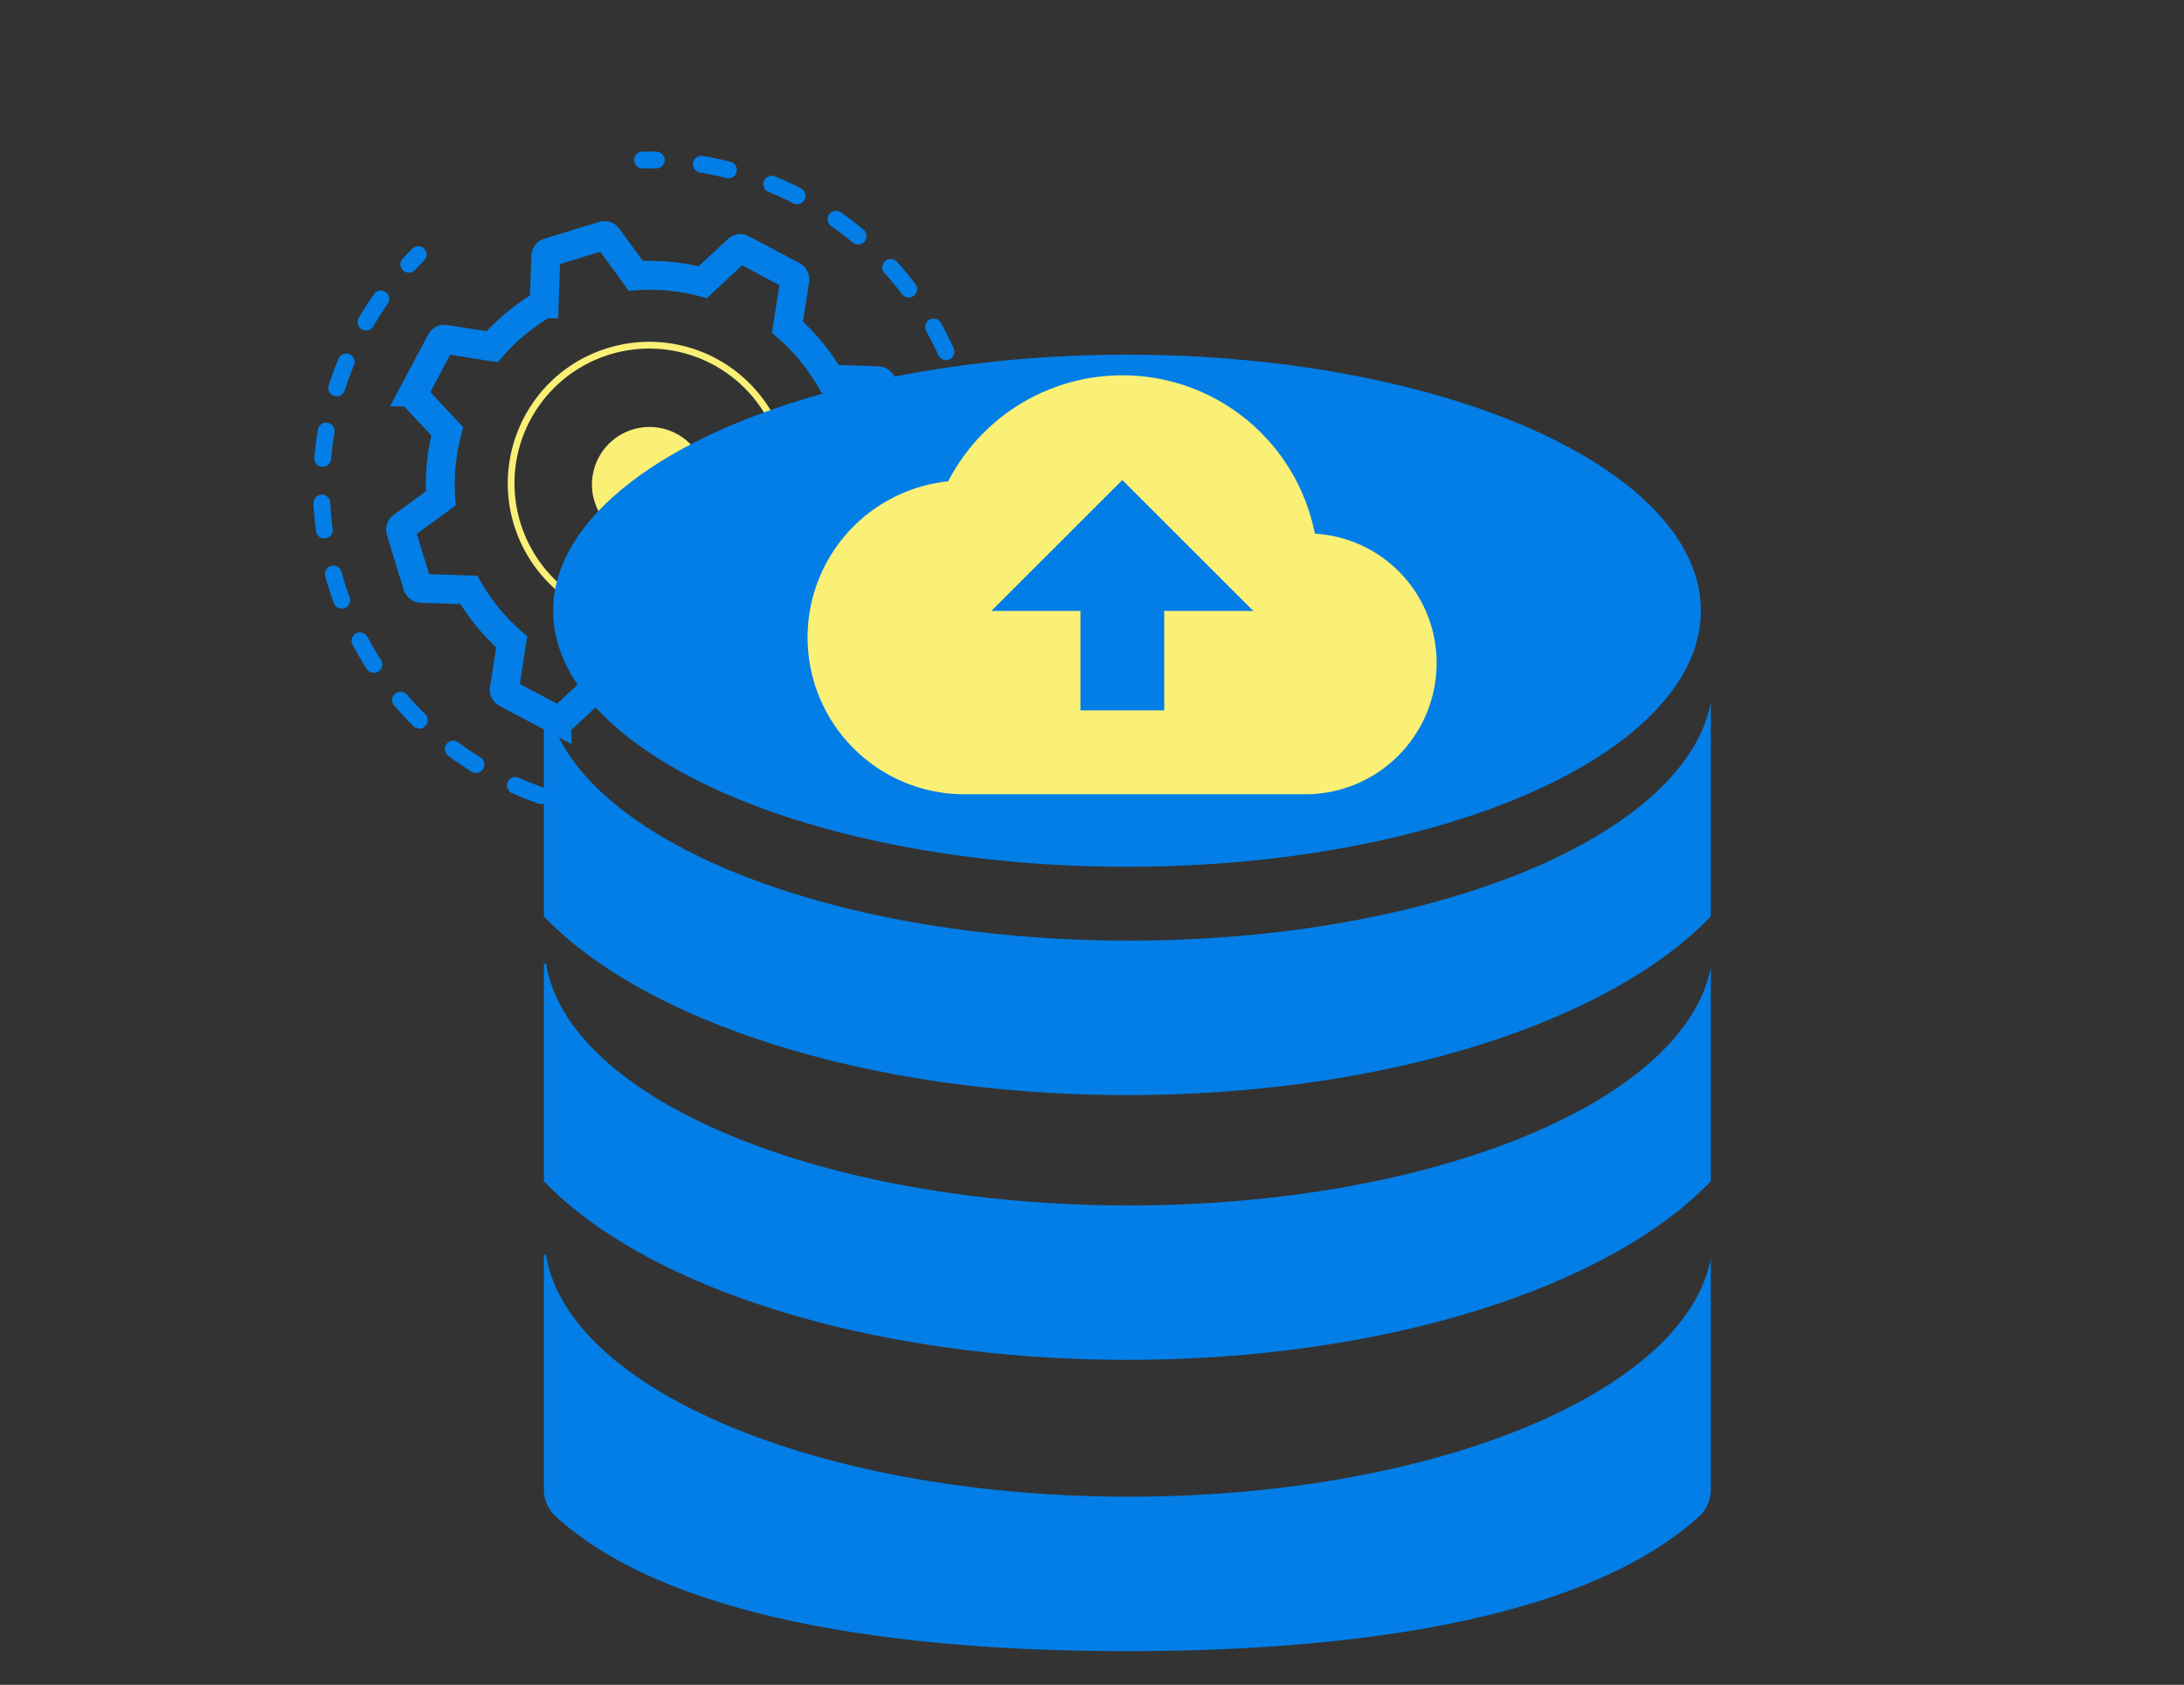 <svg xmlns="http://www.w3.org/2000/svg" width="302" height="233" viewBox="0 0 302 233">
  <rect x="0" y="0" width="302" height="233" fill="#333333" stroke="none"/>
  <g id="Group_2528" data-name="Group 2528" transform="translate(3229 327)">
    <rect id="Rectangle_695" data-name="Rectangle 695" width="302" height="233" transform="translate(-3229 -327)" fill="none"/>
    <g id="Group_1277" data-name="Group 1277" transform="translate(-3323.754 -2932.866)">
      <g id="Group_1276" data-name="Group 1276" transform="matrix(0.883, 0.469, -0.469, 0.883, 165.239, 2610.524)">
        <g id="Group_807" data-name="Group 807" transform="translate(0 0)">
          <g id="Group_804" data-name="Group 804" transform="translate(23.26 0)">
            <path id="Path_1473" data-name="Path 1473" d="M59.63,56.766a1.161,1.161,0,0,1-.9-1.373c.254-1.219.458-2.468.608-3.711a1.161,1.161,0,0,1,1.269-1.016l.023,0a1.161,1.161,0,0,1,1.014,1.292c-.158,1.309-.373,2.623-.641,3.907a1.161,1.161,0,0,1-1.373.9Zm.023-11.186c-.021-1.251-.1-2.514-.223-3.753a1.161,1.161,0,1,1,2.31-.236c.133,1.3.212,2.633.234,3.949a1.161,1.161,0,0,1-1.141,1.18,1.174,1.174,0,0,1-.138-.006A1.161,1.161,0,0,1,59.653,45.58Zm-1.264-9.769c-.3-1.212-.653-2.426-1.054-3.608a1.161,1.161,0,0,1,2.2-.747c.423,1.245.8,2.524,1.11,3.8a1.161,1.161,0,1,1-2.254.555ZM54.971,26.57c-.562-1.116-1.18-2.22-1.835-3.283a1.161,1.161,0,0,1,1.976-1.218c.69,1.119,1.34,2.282,1.932,3.456a1.161,1.161,0,0,1-2.073,1.045ZM49.58,18.32c-.794-.961-1.641-1.9-2.517-2.8A1.161,1.161,0,1,1,48.721,13.9c.921.94,1.812,1.93,2.648,2.941a1.161,1.161,0,1,1-1.79,1.479ZM42.5,11.469c-.989-.763-2.022-1.492-3.072-2.169a1.161,1.161,0,0,1,1.257-1.952c1.105.712,2.193,1.48,3.233,2.282A1.161,1.161,0,0,1,42.5,11.469ZM.061,3.887A1.161,1.161,0,0,1,.79,2.416c1.244-.42,2.524-.791,3.8-1.1a1.161,1.161,0,0,1,.551,2.255c-1.214.3-2.43.649-3.611,1.048A1.16,1.16,0,0,1,.061,3.887ZM34.078,6.361c-1.133-.523-2.3-1-3.476-1.428a1.161,1.161,0,1,1,.79-2.183c1.236.447,2.467.953,3.66,1.5a1.161,1.161,0,1,1-.974,2.107ZM9.893,1.5A1.161,1.161,0,0,1,10.932.227C12.239.1,13.569.02,14.884,0a1.161,1.161,0,0,1,.035,2.322c-1.25.019-2.514.091-3.756.216A1.162,1.162,0,0,1,9.893,1.5ZM24.73,3.264c-1.22-.257-2.468-.464-3.708-.616A1.161,1.161,0,0,1,21.279.341l.025,0c1.306.16,2.62.378,3.9.648a1.161,1.161,0,0,1-.355,2.291C24.813,3.279,24.771,3.272,24.73,3.264Z" transform="translate(7.456 0)" fill="#037ee6"/>
            <path id="Path_1474" data-name="Path 1474" d="M1.045,3.184a1.155,1.155,0,0,0,.679-.14c.523-.291,1.061-.575,1.6-.846A1.161,1.161,0,1,0,2.28.125C1.714.409,1.148.708.6,1.014a1.161,1.161,0,0,0,.448,2.17Z" transform="translate(0 4.783)" fill="#037ee6"/>
          </g>
          <g id="Group_805" data-name="Group 805" transform="translate(0 31.764)">
            <path id="Path_1475" data-name="Path 1475" d="M1.046,4.1a1.161,1.161,0,0,0,1.238-.857c.153-.578.322-1.163.5-1.738A1.161,1.161,0,1,0,.566.817C.379,1.423.2,2.039.039,2.648A1.16,1.16,0,0,0,1.046,4.1Z" transform="translate(1.48 0)" fill="#037ee6"/>
            <path id="Path_1476" data-name="Path 1476" d="M39.348,52.6a1.161,1.161,0,1,1,.347-2.3c1.207.182,2.44.316,3.68.4a1.161,1.161,0,0,1-.156,2.317q-.806-.054-1.6-.135C40.857,52.809,40.094,52.713,39.348,52.6Zm8.96-.662A1.161,1.161,0,0,1,49.386,50.7c1.228-.084,2.466-.221,3.679-.407a1.161,1.161,0,1,1,.352,2.294c-1.277.2-2.58.341-3.872.429a1.174,1.174,0,0,1-.2,0A1.161,1.161,0,0,1,48.307,51.937Zm-15.135-.708c-1.238-.366-2.479-.789-3.686-1.26a1.161,1.161,0,0,1,.843-2.164c1.146.447,2.324.849,3.5,1.2a1.161,1.161,0,0,1-.444,2.269A1.187,1.187,0,0,1,33.172,51.229Zm24.975-.81a1.161,1.161,0,0,1,.781-1.444c1.178-.351,2.354-.757,3.5-1.206a1.161,1.161,0,0,1,.849,2.161c-1.2.473-2.443.9-3.683,1.27a1.159,1.159,0,0,1-1.444-.781ZM23.768,47.275c-1.127-.629-2.243-1.315-3.317-2.039a1.161,1.161,0,1,1,1.3-1.925c1.021.687,2.081,1.339,3.151,1.936a1.161,1.161,0,1,1-1.131,2.028Zm-8.309-5.921c-.965-.862-1.9-1.775-2.793-2.713a1.161,1.161,0,1,1,1.686-1.6c.845.891,1.738,1.759,2.654,2.578a1.161,1.161,0,1,1-1.547,1.731ZM8.637,33.764c-.755-1.052-1.473-2.148-2.136-3.257a1.161,1.161,0,0,1,1.993-1.191c.63,1.054,1.312,2.094,2.03,3.095a1.161,1.161,0,0,1-1.886,1.353Zm-5-8.9c-.506-1.192-.968-2.419-1.371-3.647a1.161,1.161,0,1,1,2.206-.724c.383,1.166.821,2.332,1.3,3.463a1.161,1.161,0,1,1-2.137.908ZM.707,15.081C.476,13.81.3,12.512.174,11.223A1.161,1.161,0,0,1,2.486,11c.117,1.224.287,2.456.506,3.664a1.161,1.161,0,1,1-2.284.414ZM0,4.9c.038-.951.106-1.913.2-2.858q.052-.514.115-1.023A1.148,1.148,0,0,1,1.611.012a1.16,1.16,0,0,1,1.01,1.294q-.06.484-.109.972c-.091.9-.156,1.812-.192,2.717A1.161,1.161,0,0,1,1.115,6.108l-.072,0A1.161,1.161,0,0,1,0,4.9Z" transform="translate(0 7.839)" fill="#037ee6"/>
          </g>
          <g id="Group_806" data-name="Group 806" transform="translate(11.557 11.225)">
            <path id="Path_1478" data-name="Path 1478" d="M62.173,56.568a.543.543,0,0,0,.1-.621L59.384,50.01A28.763,28.763,0,0,0,62.953,41.4l6.239-2.152a.543.543,0,0,0,.366-.513V30.815a.542.542,0,0,0-.366-.513l-6.239-2.151a28.767,28.767,0,0,0-3.57-8.609l2.892-5.937a.543.543,0,0,0-.1-.621l-5.6-5.6a.542.542,0,0,0-.621-.1L50.01,10.173A28.756,28.756,0,0,0,41.4,6.6L39.249.366A.542.542,0,0,0,38.736,0H30.815A.543.543,0,0,0,30.3.366L28.151,6.605a28.764,28.764,0,0,0-8.609,3.57L13.606,7.284a.542.542,0,0,0-.621.1l-5.6,5.6a.542.542,0,0,0-.1.621l2.893,5.937A28.755,28.755,0,0,0,6.6,28.156L.366,30.308A.542.542,0,0,0,0,30.821v7.921a.543.543,0,0,0,.366.513l6.239,2.151a28.764,28.764,0,0,0,3.57,8.609L7.284,55.951a.542.542,0,0,0,.1.621l5.6,5.6a.542.542,0,0,0,.621.1l5.937-2.893a28.766,28.766,0,0,0,8.609,3.569l2.152,6.239a.543.543,0,0,0,.513.366h7.921a.542.542,0,0,0,.513-.366l2.151-6.239a28.774,28.774,0,0,0,8.608-3.57l5.937,2.892a.542.542,0,0,0,.621-.1Z" transform="translate(0 0)" fill="none" stroke="#037ee6" stroke-width="4"/>
            <path id="Path_1479" data-name="Path 1479" d="M6.015,15.685a7.957,7.957,0,1,1,1.151.2A7.971,7.971,0,0,1,6.015,15.685Z" transform="translate(26.816 26.813)" fill="#faf076"/>
            <path id="Path_1480" data-name="Path 1480" d="M17.57,39.053a19.918,19.918,0,0,0,2.009.1h0q.319,0,.638-.01a19.678,19.678,0,0,0,3.116-.35l.042-.008.119-.024.23-.048a.464.464,0,1,0-.2-.907A18.671,18.671,0,0,1,3.841,29.575a18.533,18.533,0,0,1-2.913-10,18.83,18.83,0,0,1,.1-1.917,18.65,18.65,0,0,1,37.2,1.914,18.646,18.646,0,0,1-2.642,9.576.464.464,0,0,0,.8.477A19.579,19.579,0,0,0,5.733,5.735,19.429,19.429,0,0,0,.1,17.567,19.93,19.93,0,0,0,0,19.579,19.581,19.581,0,0,0,17.57,39.053Z" transform="translate(15.092 15.073)" fill="#faf076"/>
          </g>
        </g>
      </g>
      <g id="Group_1275" data-name="Group 1275" transform="translate(166.223 2654.91)">
        <ellipse id="Ellipse_206" data-name="Ellipse 206" cx="79.354" cy="35.415" rx="79.354" ry="35.415" transform="translate(5.018 0)" fill="#037ee6"/>
        <path id="Path_2426" data-name="Path 2426" d="M587.834,322.42c-3.511,18.467-38.2,32.963-80.486,32.963-42.656,0-77.586-14.752-80.58-33.443h-.3v30.094c13.949,14.575,44.831,24.711,80.679,24.711s66.73-10.136,80.685-24.711Z" transform="translate(-422.73 -274.344)" fill="#037ee6"/>
        <path id="Path_2427" data-name="Path 2427" d="M587.834,392.615c-3.511,18.461-38.2,32.963-80.486,32.963-42.656,0-77.586-14.752-80.58-33.449h-.3v30.1c13.949,14.575,44.831,24.706,80.679,24.706s66.73-10.131,80.685-24.706Z" transform="translate(-422.73 -307.919)" fill="#037ee6"/>
        <path id="Path_2428" data-name="Path 2428" d="M587.834,469.83c-3.511,18.467-38.2,32.963-80.486,32.963-42.656,0-77.586-14.747-80.58-33.443h-.3v32.457a5,5,0,0,0,1.607,3.683c14.606,13.412,44.544,18.665,79.073,18.665S571.6,518.9,586.227,505.49a5,5,0,0,0,1.607-3.683Z" transform="translate(-422.73 -344.857)" fill="#037ee6"/>
      </g>
      <path id="Path_1655" data-name="Path 1655" d="M391.407,154.906a27.119,27.119,0,0,0-50.7-7.243,21.7,21.7,0,0,0,2.355,43.282H390.14a18.162,18.162,0,0,0,18.108-18.108A17.887,17.887,0,0,0,391.407,154.906Zm-20.825,10.679v13.762H358.993V165.586H346.679l18.108-18.1L382.9,165.594Z" transform="translate(-114.84 2524.764)" fill="#faf076"/>
    </g>
  </g>
</svg>
